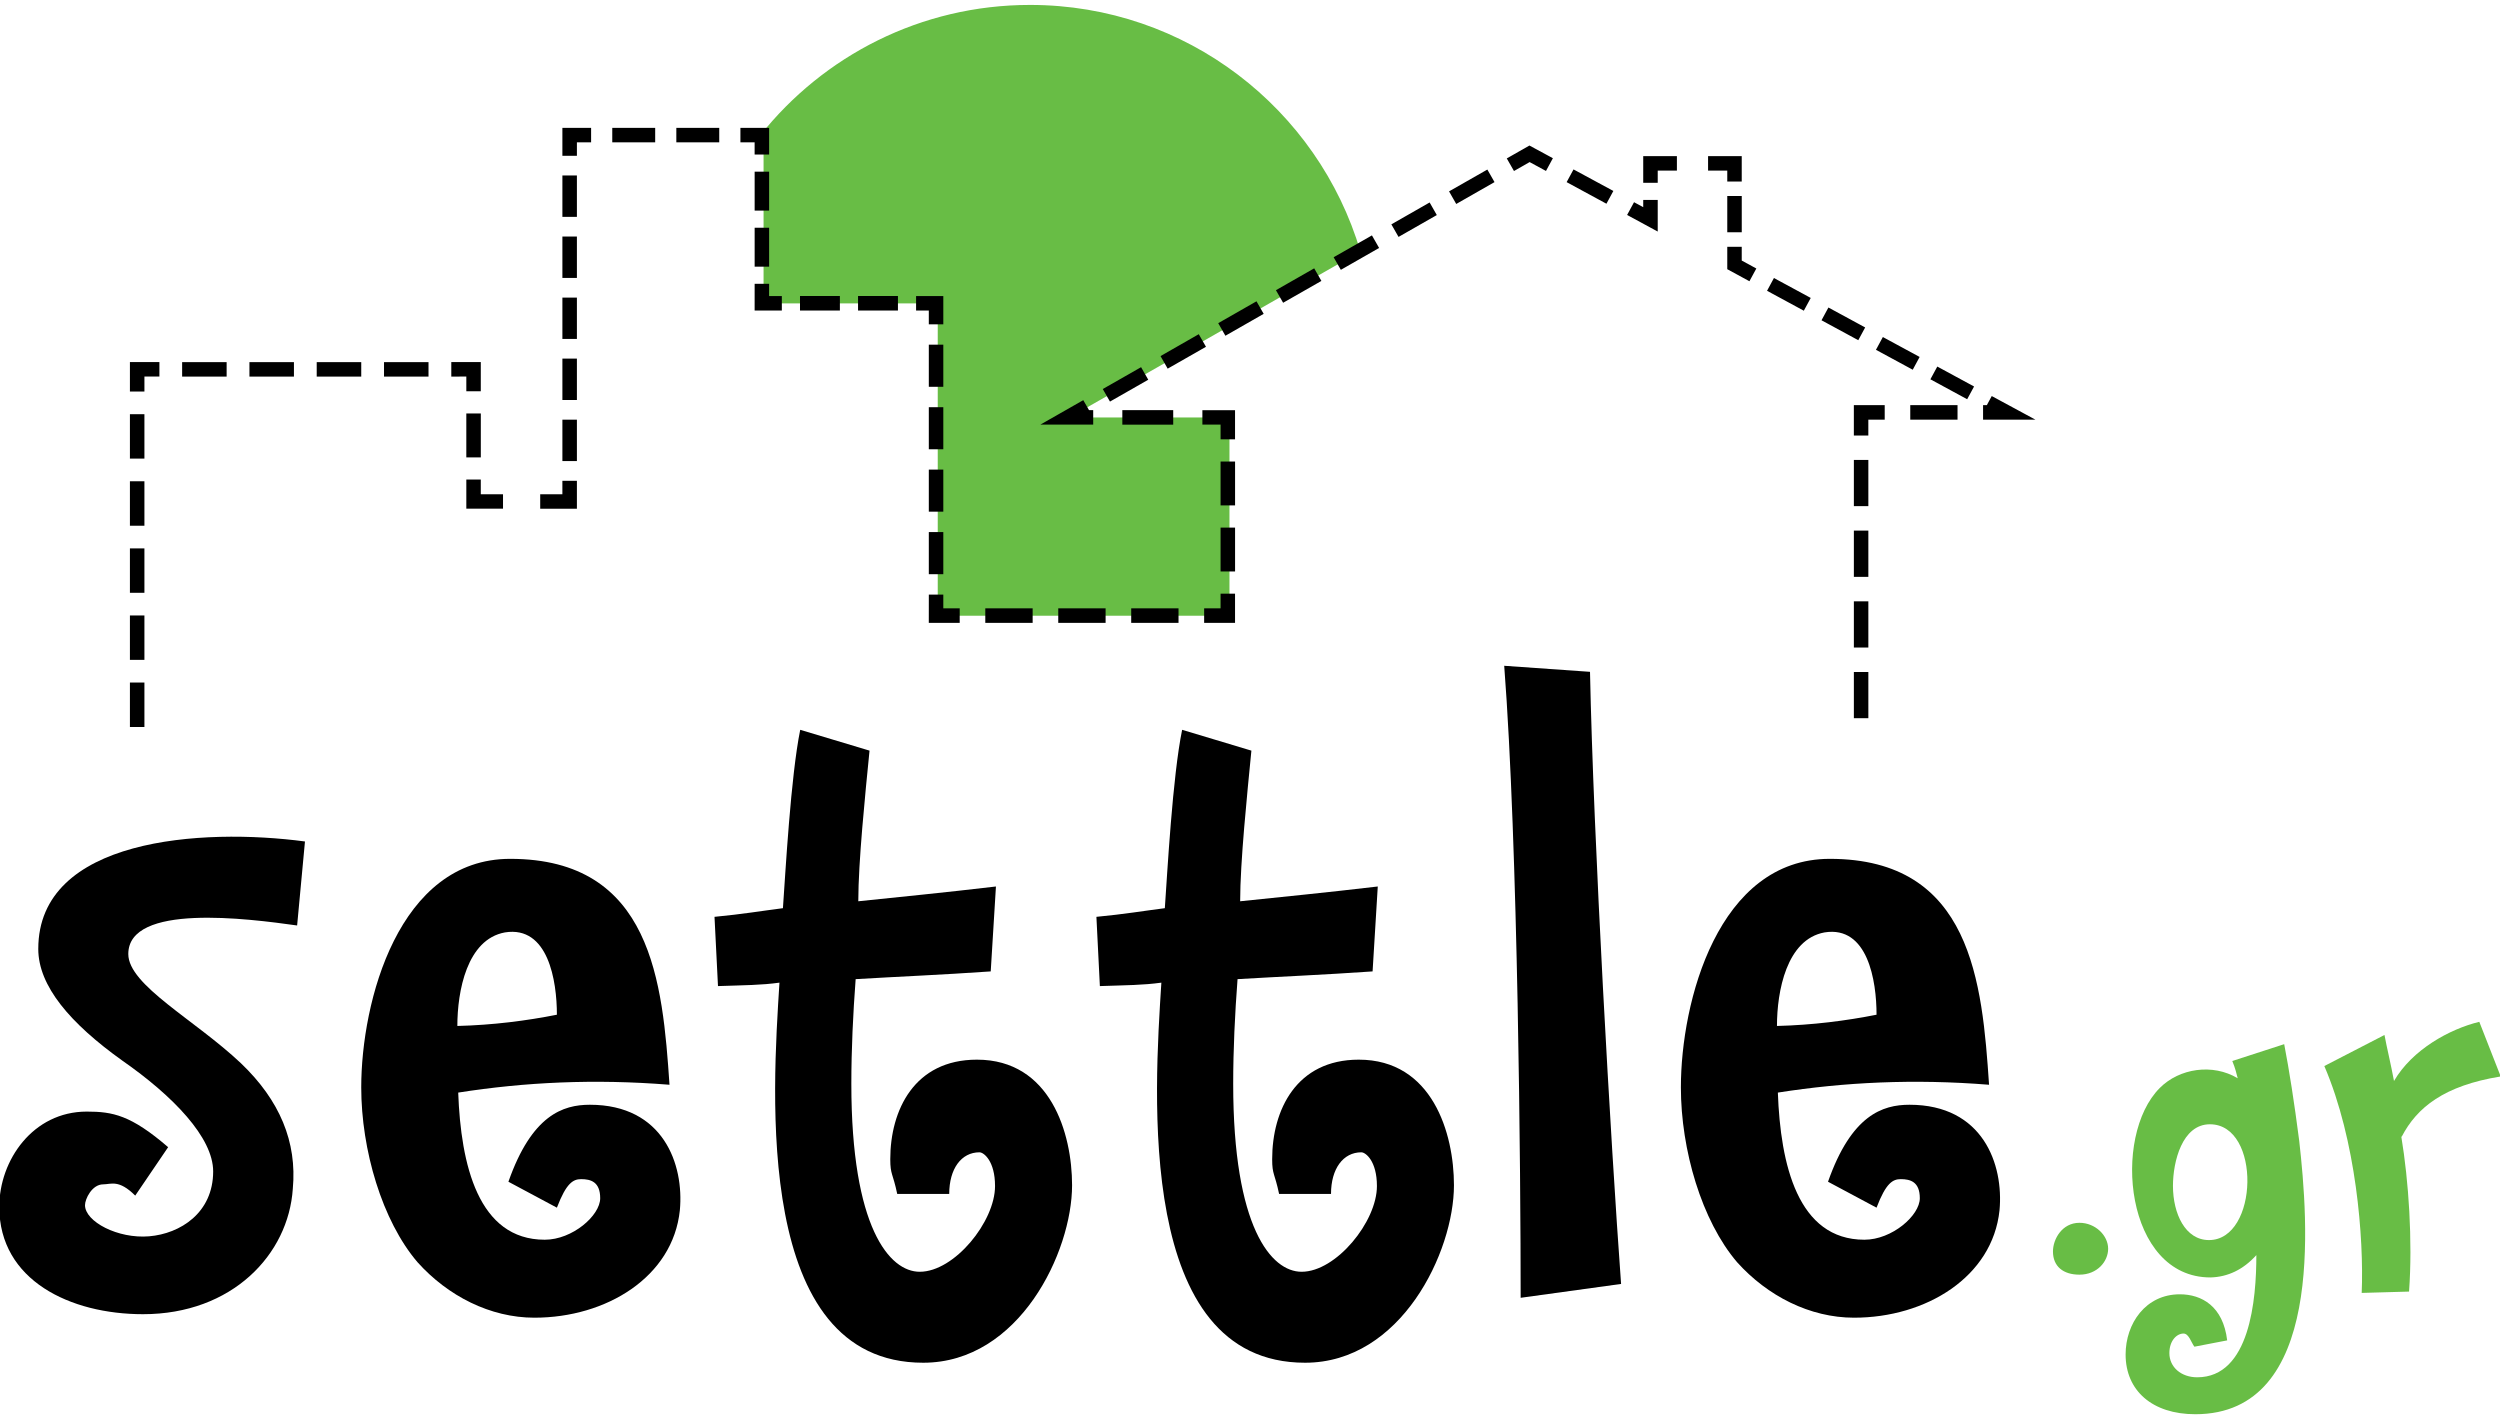 <?xml version="1.0" encoding="utf-8"?>
<!-- Generator: Adobe Illustrator 15.0.0, SVG Export Plug-In . SVG Version: 6.00 Build 0)  -->
<!DOCTYPE svg PUBLIC "-//W3C//DTD SVG 1.1//EN" "http://www.w3.org/Graphics/SVG/1.1/DTD/svg11.dtd">
<svg version="1.1" id="Layer_1" xmlns="http://www.w3.org/2000/svg" xmlns:xlink="http://www.w3.org/1999/xlink" x="0px" y="0px"
	 width="290.667px" height="165px" viewBox="0 0 290.667 165" enable-background="new 0 0 290.667 165" xml:space="preserve">
<g>
	<g>
		<path d="M34.546,107.602c-5.736-0.804-19.629-2.616-19.629,3.321c0,3.62,7.752,7.65,13.086,12.687
			c4.53,4.323,6.543,9.16,6.042,14.595c-0.504,7.65-7.047,14.592-17.415,14.592c-8.46,0-16.713-3.927-16.713-12.479
			c0-5.434,3.923-11.077,10.17-11.077c3.021,0,5.133,0.407,9.462,4.137l-3.826,5.631c-1.916-1.913-2.817-1.309-3.722-1.309
			c-1.31,0-2.118,1.708-2.118,2.419c0,1.917,3.83,3.927,7.452,3.623c3.624-0.305,7.449-2.723,7.449-7.547
			c0-3.927-4.634-8.755-10.572-12.888c-6.042-4.323-9.762-8.658-9.762-12.981c0-12.888,19.025-14.092,31.008-12.49L34.546,107.602z"
			/>
		<path d="M58.708,108.408c-4.429,0.808-5.533,6.846-5.533,10.878c4.132-0.104,8.052-0.608,11.574-1.309
			C64.749,114.039,63.745,107.601,58.708,108.408 M62.131,153.204c-5.13,0-10.061-2.522-13.587-6.449
			C44.419,141.93,42,133.68,42,126.427c0-9.967,4.329-26.572,17.316-26.572c16.509,0,17.719,14.394,18.524,26.266
			c-8.763-0.7-16.813-0.304-24.565,0.911c0.302,8.356,2.312,17.107,10.063,17.107c3.226,0,6.444-2.818,6.444-4.828
			c0-1.914-1.109-2.216-2.213-2.216c-0.907,0-1.711,0.407-2.821,3.317l-5.636-3.015c2.721-7.749,6.342-8.951,9.468-8.951
			c8.553,0,10.965,6.942,10.464,12.27C78.236,148.474,70.492,153.204,62.131,153.204"/>
		<path d="M124.647,137.805c0,7.746-6.134,20.635-17.306,20.635c-19.735,0-17.521-31.408-16.715-44.191
			c-2.114,0.294-4.027,0.294-7.148,0.399l-0.404-8.051c3.225-0.304,5.545-0.7,7.955-1.006c0.301-4.226,0.907-15.303,2.01-20.739
			l8.059,2.421c-0.51,5.127-1.307,12.98-1.307,17.514c4.83-0.504,9.965-1.004,16.004-1.718l-0.606,9.873
			c-5.739,0.399-10.772,0.605-15.705,0.899c-0.303,4.032-0.501,8.157-0.501,12.186c0,16.707,4.436,21.837,7.951,21.837
			c4.032,0,8.756-5.829,8.756-9.966c0-2.91-1.307-3.924-1.809-3.924c-2.115,0-3.518,1.914-3.518,4.837h-6.047
			c-0.504-2.418-0.807-2.22-0.807-4.031c0-5.738,2.82-11.577,10.072-11.577C122.134,123.203,124.647,131.763,124.647,137.805"/>
		<path d="M169.047,137.805c0,7.746-6.137,20.635-17.312,20.635c-19.727,0-17.514-31.408-16.707-44.191
			c-2.115,0.294-4.031,0.294-7.15,0.399l-0.402-8.051c3.225-0.304,5.539-0.7,7.955-1.006c0.297-4.226,0.898-15.303,2.012-20.739
			l8.053,2.421c-0.5,5.127-1.307,12.98-1.307,17.514c4.83-0.504,9.959-1.004,16-1.718l-0.602,9.873
			c-5.742,0.399-10.773,0.605-15.701,0.899c-0.305,4.032-0.506,8.157-0.506,12.186c0,16.707,4.43,21.837,7.955,21.837
			c4.021,0,8.756-5.829,8.756-9.966c0-2.91-1.312-3.924-1.811-3.924c-2.117,0-3.527,1.914-3.527,4.837h-6.037
			c-0.508-2.418-0.805-2.22-0.805-4.031c0-5.738,2.822-11.577,10.064-11.577C166.533,123.203,169.047,131.763,169.047,137.805"/>
		<path d="M184.865,78.111c0.393,19.419,2.412,54.754,3.613,71.169l-11.676,1.611c0-14.102-0.301-52.555-1.912-73.482
			L184.865,78.111z"/>
		<path d="M212.135,108.408c-4.422,0.808-5.533,6.846-5.533,10.878c4.133-0.104,8.057-0.608,11.578-1.309
			C218.18,114.039,217.17,107.601,212.135,108.408 M215.564,153.204c-5.141,0-10.066-2.522-13.596-6.449
			c-4.123-4.825-6.537-13.075-6.537-20.328c0-9.967,4.324-26.572,17.312-26.572c16.508,0,17.717,14.394,18.518,26.266
			c-8.752-0.7-16.809-0.304-24.555,0.911c0.297,8.356,2.314,17.107,10.061,17.107c3.219,0,6.443-2.818,6.443-4.828
			c0-1.914-1.109-2.216-2.213-2.216c-0.908,0-1.711,0.407-2.818,3.317l-5.641-3.015c2.721-7.749,6.342-8.951,9.469-8.951
			c8.555,0,10.965,6.942,10.471,12.27C231.666,148.474,223.92,153.204,215.564,153.204"/>
		<path fill="#68BD45" d="M245.107,145.186c0,1.489-1.275,3.015-3.338,3.015c-1.867,0-3.078-0.942-3.078-2.7
			c0-1.424,1.057-3.33,3.078-3.33C243.621,142.17,245.107,143.646,245.107,145.186"/>
		<path fill="#68BD45" d="M256.938,130.716c-3.225,0-4.295,4.348-4.295,7.161c0,3.238,1.434,6.303,4.189,6.303
			C262.609,144.18,262.924,130.716,256.938,130.716 M267.322,132.633c1.057,9.423,2.92,31.794-12.082,31.794
			c-5.023,0-8.102-2.763-8.102-6.941c0-3.613,2.334-7.002,6.301-7.002c2.541,0,5.037,1.379,5.508,5.358l-3.811,0.734
			c-0.367-0.471-0.639-1.529-1.264-1.529c-0.799,0-1.646,0.836-1.646,2.274c0,1.64,1.379,2.813,3.234,2.813
			c6.135,0,6.879-9.066,6.879-14.205c-1.531,1.695-3.33,2.545-5.34,2.595c-9.916,0-11.504-16.424-5.883-22.035
			c2.271-2.283,6.143-2.871,9.055-1.122c-0.156-0.586-0.262-1.109-0.629-2.009l6.033-1.957
			C266.158,124.417,266.748,128.172,267.322,132.633"/>
		<path fill="#68BD45" d="M279.193,132.15c0.852,5.142,1.328,12.084,0.9,18.018l-5.506,0.155c0.262-6.352-0.639-17.753-4.346-26.378
			l6.994-3.611c0.264,1.434,0.744,3.389,1.107,5.349c2.127-3.655,6.475-6.042,9.918-6.88l2.488,6.354
			c-6.574,1.059-9.744,3.604-11.504,6.993H279.193z"/>
		<path fill="#68BD45" d="M88.776,35.273h20.252v36.313h33.919V48.54h-18.611l33.834-19.308
			c-4.914-16.569-20.246-28.659-38.407-28.659c-12.706,0-24.022,5.922-31.362,15.15h0.376V35.273z"/>
	</g>
	<path d="M127.102,47.688h-0.486l-0.666-1.161v-0.003l-4.984,2.841h6.137V47.688z M202.506,28.691h-1.682v2.607l2.576,1.401
		l0.803-1.482l-1.697-0.923V28.691z M54.219,45.495H55.9v-3.397h-3.429v1.687l1.747-0.004V45.495z M90.902,36.101v-1.679H89.42
		L89.424,33H87.74l-0.002,3.101H90.902z M87.738,17.969h1.686v-3.101h-3.338v1.68h1.652V17.969z M141.912,70.728l-1.91,0.003v1.686
		h3.592v-3.396h-1.682V70.728z M192.738,23.243h-1.686v0.844l-1.068-0.577l-0.805,1.482l3.559,1.93V23.243z M65.387,57.465h-2.579
		v1.686h4.267v-3.249h-1.688V57.465z M55.9,55.755h-1.682v3.39h4.266v-1.68H55.9V55.755z M15.105,45.522h1.687v-1.741h1.742v-1.683
		h-3.429V45.522z M109.676,69.129h-1.684l-0.004,3.288h3.594v-1.686h-1.906V69.129z M68.726,14.868h-3.339v3.246h1.688v-1.569
		l1.651,0.003V14.868z M175.188,18.42l0.838,1.464l1.818-1.039l1.902,1.032l0.803-1.481l-2.727-1.476L175.188,18.42z
		 M192.738,19.836h2.23v-1.683h-3.916v3.099h1.686V19.836z M215.541,50.637h1.684v-1.845h1.904v-1.687h-3.588V50.637z
		 M200.824,21.104h1.682v-2.951h-3.914v1.686l2.232-0.003V21.104z M143.594,51.082v-3.393h-3.797v1.677h2.115v1.716H143.594z
		 M231.574,46.047l-0.57,1.058h-0.439v1.687h6.086L231.574,46.047z M107.988,37.71h1.688v-3.288h-3.166v1.679h1.479V37.71z
		 M223.189,41.502l-4.275-2.316l-0.803,1.485l4.277,2.316L223.189,41.502z M210.529,34.641l-4.279-2.317l-0.801,1.485l4.275,2.316
		L210.529,34.641z M224.441,44.1l4.275,2.318l0.803-1.481l-4.275-2.319L224.441,44.1z M216.857,38.072l-4.273-2.318l-0.803,1.484
		l4.275,2.316L216.857,38.072z M222.1,48.792h5.496v-1.687H222.1V48.792z M215.543,67.068h1.684v-5.373h-1.684V67.068z
		 M215.543,58.848h1.684v-5.373h-1.684V58.848z M215.543,83.505h1.684v-5.373h-1.684V83.505z M215.543,75.285h1.684v-5.37h-1.684
		V75.285z M16.791,48.158h-1.686v5.164h1.686V48.158z M16.791,63.759h-1.686v5.163h1.686V63.759z M16.791,55.959h-1.686v5.163h1.686
		V55.959z M16.791,71.559h-1.686v5.163h1.686V71.559z M16.791,79.359h-1.686v5.165h1.686V79.359z M44.648,43.785h5.174v-1.684
		h-5.174V43.785z M36.823,43.785h5.178v-1.684h-5.178V43.785z M29.001,43.785h5.175v-1.684h-5.175V43.785z M21.176,43.785h5.174
		v-1.684h-5.174V43.785z M54.217,53.177h1.686v-5.105h-1.686V53.177z M65.388,32.313h1.687v-4.815h-1.687V32.313z M65.388,39.41
		h1.687v-4.812h-1.687V39.41z M65.388,25.212h1.687V20.4h-1.687V25.212z M65.388,46.509h1.687v-4.813h-1.687V46.509z M65.388,53.61
		h1.687v-4.813h-1.687V53.61z M83.624,14.868h-4.989v1.683h4.989V14.868z M76.176,14.868h-4.99v1.683h4.99V14.868z M89.424,19.961
		H87.74v4.527h1.684V19.961z M87.74,31.002h1.684v-4.521H87.74V31.002z M99.762,36.101h4.639v-1.683h-4.639V36.101z M93.013,36.101
		h4.638v-1.683h-4.638V36.101z M109.676,54.599h-1.686v4.894h1.686V54.599z M107.99,66.759h1.686v-4.896h-1.686V66.759z
		 M109.676,47.343h-1.686v4.893h1.686V47.343z M109.676,40.077h-1.686v4.896h1.686V40.077z M123.04,72.417h5.505v-1.686h-5.505
		V72.417z M137.023,70.731h-5.502v1.686h5.502V70.731z M114.557,72.417h5.506v-1.686h-5.506V72.417z M141.912,58.76h1.686v-5.103
		h-1.686V58.76z M141.912,66.444h1.686v-5.105h-1.686V66.444z M136.406,47.685h-5.916v1.688h5.916V47.685z M140.215,40.319
		l-0.838-1.464L134.93,41.4l0.832,1.463L140.215,40.319z M160.344,28.829l-0.834-1.461l-4.453,2.541l0.838,1.464L160.344,28.829z
		 M146.924,36.491l-0.836-1.46l-4.449,2.543l0.834,1.462L146.924,36.491z M153.635,32.663l-0.838-1.464l-4.449,2.541l0.836,1.462
		L153.635,32.663z M161.768,26.084l0.836,1.461l4.449-2.54l-0.834-1.465L161.768,26.084z M168.477,22.25l0.834,1.465l4.453-2.542
		l-0.834-1.46L168.477,22.25z M133.504,44.15l-0.834-1.46l-4.455,2.541l0.838,1.46L133.504,44.15z M187.58,22.202l-4.631-2.505
		l-0.801,1.479l4.627,2.511L187.58,22.202z M200.824,27.006h1.684v-4.215h-1.684V27.006z"/>
</g>
</svg>
